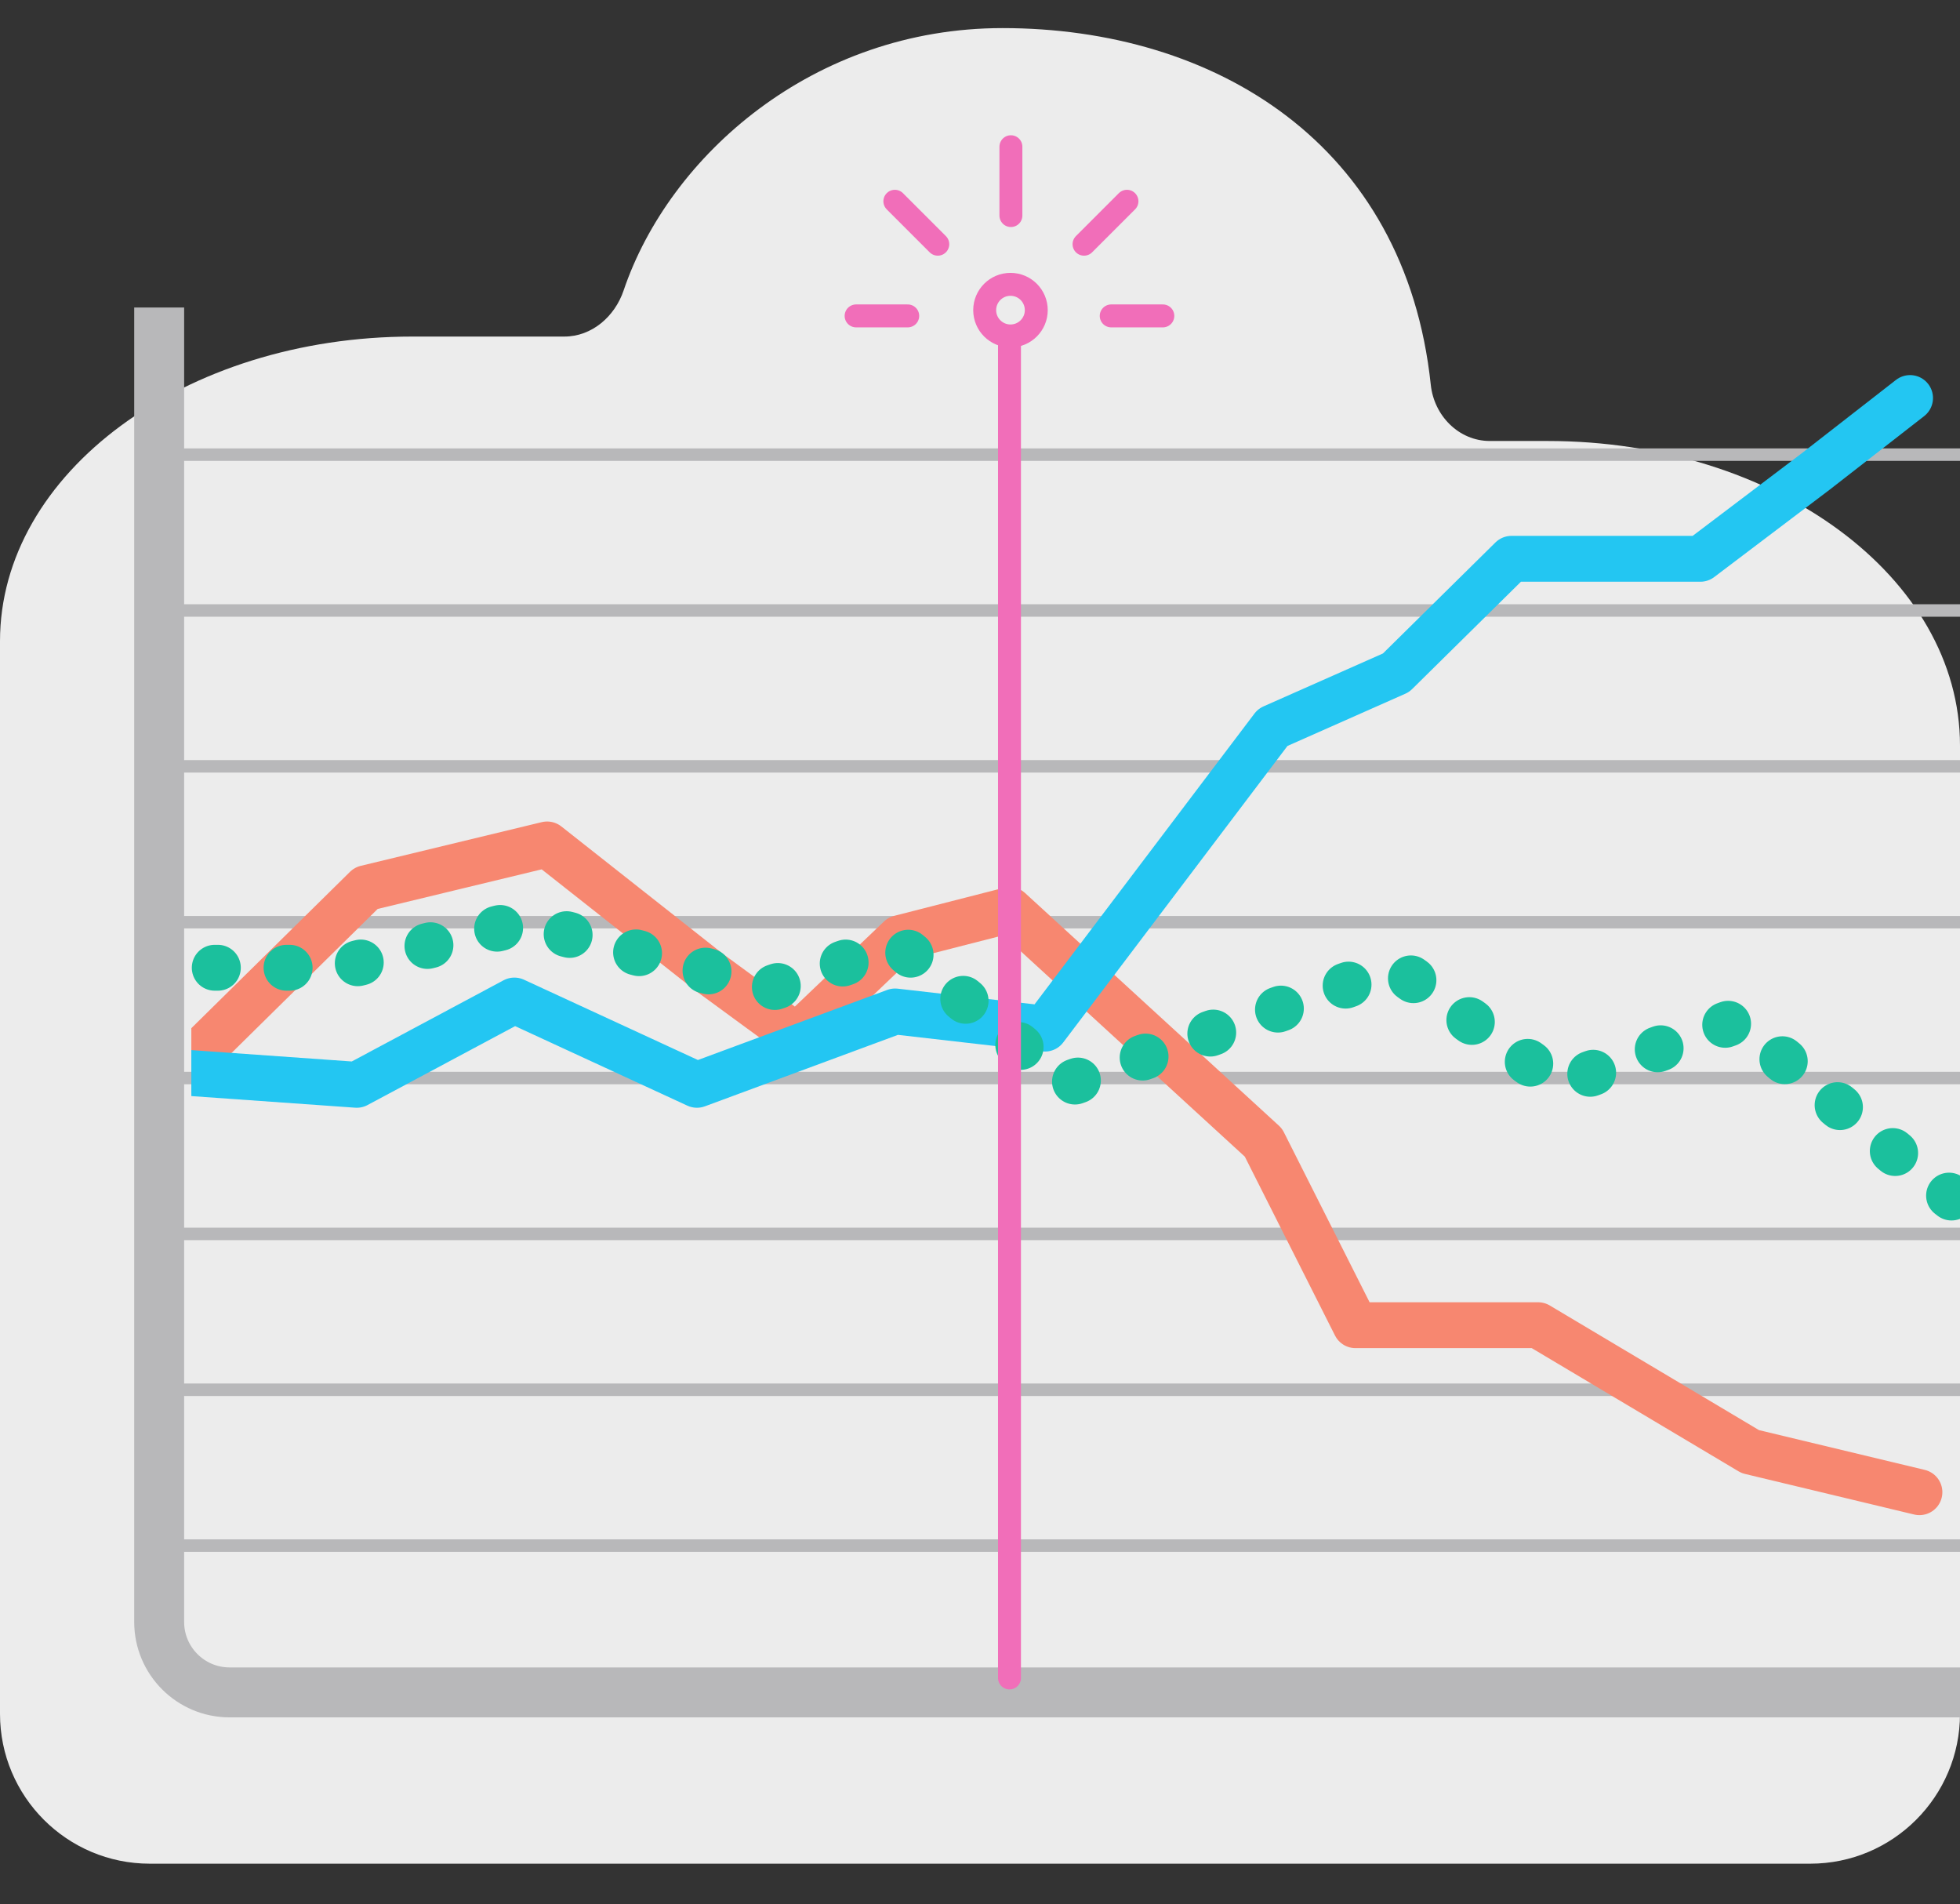 <?xml version="1.0" encoding="UTF-8"?> <svg xmlns="http://www.w3.org/2000/svg" width="628" height="610" viewBox="0 0 628 610" fill="none"><rect x="0" y="0" width="628" height="610" fill="#333333" stroke="none"/><g clip-path="url(#clip0_686_1957)"><path d="M628 238.856L628 549C628 575.51 606.51 597 580 597L48 597C21.49 597 -5.52546e-05 575.51 -3.1066e-05 549L0 205.405C0 151.506 59.163 107.813 132.145 107.813L180.833 107.813C189.629 107.813 196.989 101.39 199.807 93.058C214.434 49.825 260.644 9 321.212 9C389.124 9 450.268 45.96 458.435 123.274C459.479 133.16 467.418 141.264 477.359 141.264L495.856 141.264C568.837 141.264 628 184.957 628 238.856Z" fill="#ECECEC"></path><path d="M51 98.502L51 519.563C51 532.027 61.104 542.131 73.568 542.131H667.305" stroke="#B8B8BA" stroke-width="16"></path><path d="M59.102 195.564H783.409" stroke="#B8B8BA" stroke-width="4" stroke-linecap="round" stroke-linejoin="round"></path><path d="M59.102 295.411H783.409" stroke="#B8B8BA" stroke-width="4" stroke-linecap="round" stroke-linejoin="round"></path><path d="M59.102 345.333H783.409" stroke="#B8B8BA" stroke-width="4" stroke-linecap="round" stroke-linejoin="round"></path><path d="M59.102 395.257H783.409" stroke="#B8B8BA" stroke-width="4" stroke-linecap="round" stroke-linejoin="round"></path><path d="M59.102 495.104H783.409" stroke="#B8B8BA" stroke-width="4" stroke-linecap="round" stroke-linejoin="round"></path><path d="M59.102 445.181H783.409" stroke="#B8B8BA" stroke-width="4" stroke-linecap="round" stroke-linejoin="round"></path><path d="M59.102 245.487H783.409" stroke="#B8B8BA" stroke-width="4" stroke-linecap="round" stroke-linejoin="round"></path><path d="M59.102 145.64H783.409" stroke="#B8B8BA" stroke-width="4" stroke-linecap="round" stroke-linejoin="round"></path><g clip-path="url(#clip1_686_1957)"><path d="M615 478L560.805 465.002L492.805 424.502H434.305L404.805 366.002L323.5 291.5L288.305 300.502L255.305 332.002L227.305 311.502L175.305 270.502L117.305 284.502L49.305 351.502" stroke="#F78770" stroke-width="14.694" stroke-linecap="round" stroke-linejoin="round"></path></g><g clip-path="url(#clip2_686_1957)"><path d="M612 127.5L581.805 151.002L544.805 179.002H484.305L447.305 215.502L407.805 233.002L334.805 329.502L286.805 324.002L223.305 347.502L164.805 320.502L114.305 347.502L50.805 343.002" stroke="#23C6F2" stroke-width="14.694" stroke-linecap="round" stroke-linejoin="round"></path></g><g clip-path="url(#clip3_686_1957)"><path d="M45.805 310.002H108.805L167.305 295.502L247.305 316.502L287.805 302.502L341.5 347.502L447.305 310.002L499.805 347.502L556.305 327.002L609.805 371.502L636 392" stroke="#1BC09D" stroke-width="14.694" stroke-linecap="round" stroke-linejoin="round" stroke-dasharray="1 22"></path></g><path d="M347.332 78.227L361.087 64.472" stroke="#F16EB9" stroke-width="7.347" stroke-linecap="round"></path><path d="M323.902 69.05V47" stroke="#F16EB9" stroke-width="7.347" stroke-linecap="round"></path><path d="M290.844 101.193L274.304 101.193" stroke="#F16EB9" stroke-width="7.347" stroke-linecap="round"></path><path d="M372.582 101.193L356.042 101.193" stroke="#F16EB9" stroke-width="7.347" stroke-linecap="round"></path><path d="M300.473 78.227L286.717 64.472" stroke="#F16EB9" stroke-width="7.347" stroke-linecap="round"></path><circle cx="323.767" cy="99.349" r="8.266" stroke="#F16EB9" stroke-width="7.347"></circle><path d="M323.449 108.001L323.449 537.502" stroke="#F16EB9" stroke-width="7.347" stroke-linecap="round"></path></g><defs><clipPath id="clip0_686_1957"><rect width="628" height="610" rx="20" fill="white"></rect></clipPath><clipPath id="clip1_686_1957"><rect width="606" height="388" fill="white" transform="translate(61.305 129.002)"></rect></clipPath><clipPath id="clip2_686_1957"><rect width="606" height="413" fill="white" transform="translate(61.305 82.002)"></rect></clipPath><clipPath id="clip3_686_1957"><rect width="606" height="413" fill="white" transform="translate(61.305 82.002)"></rect></clipPath></defs></svg> 